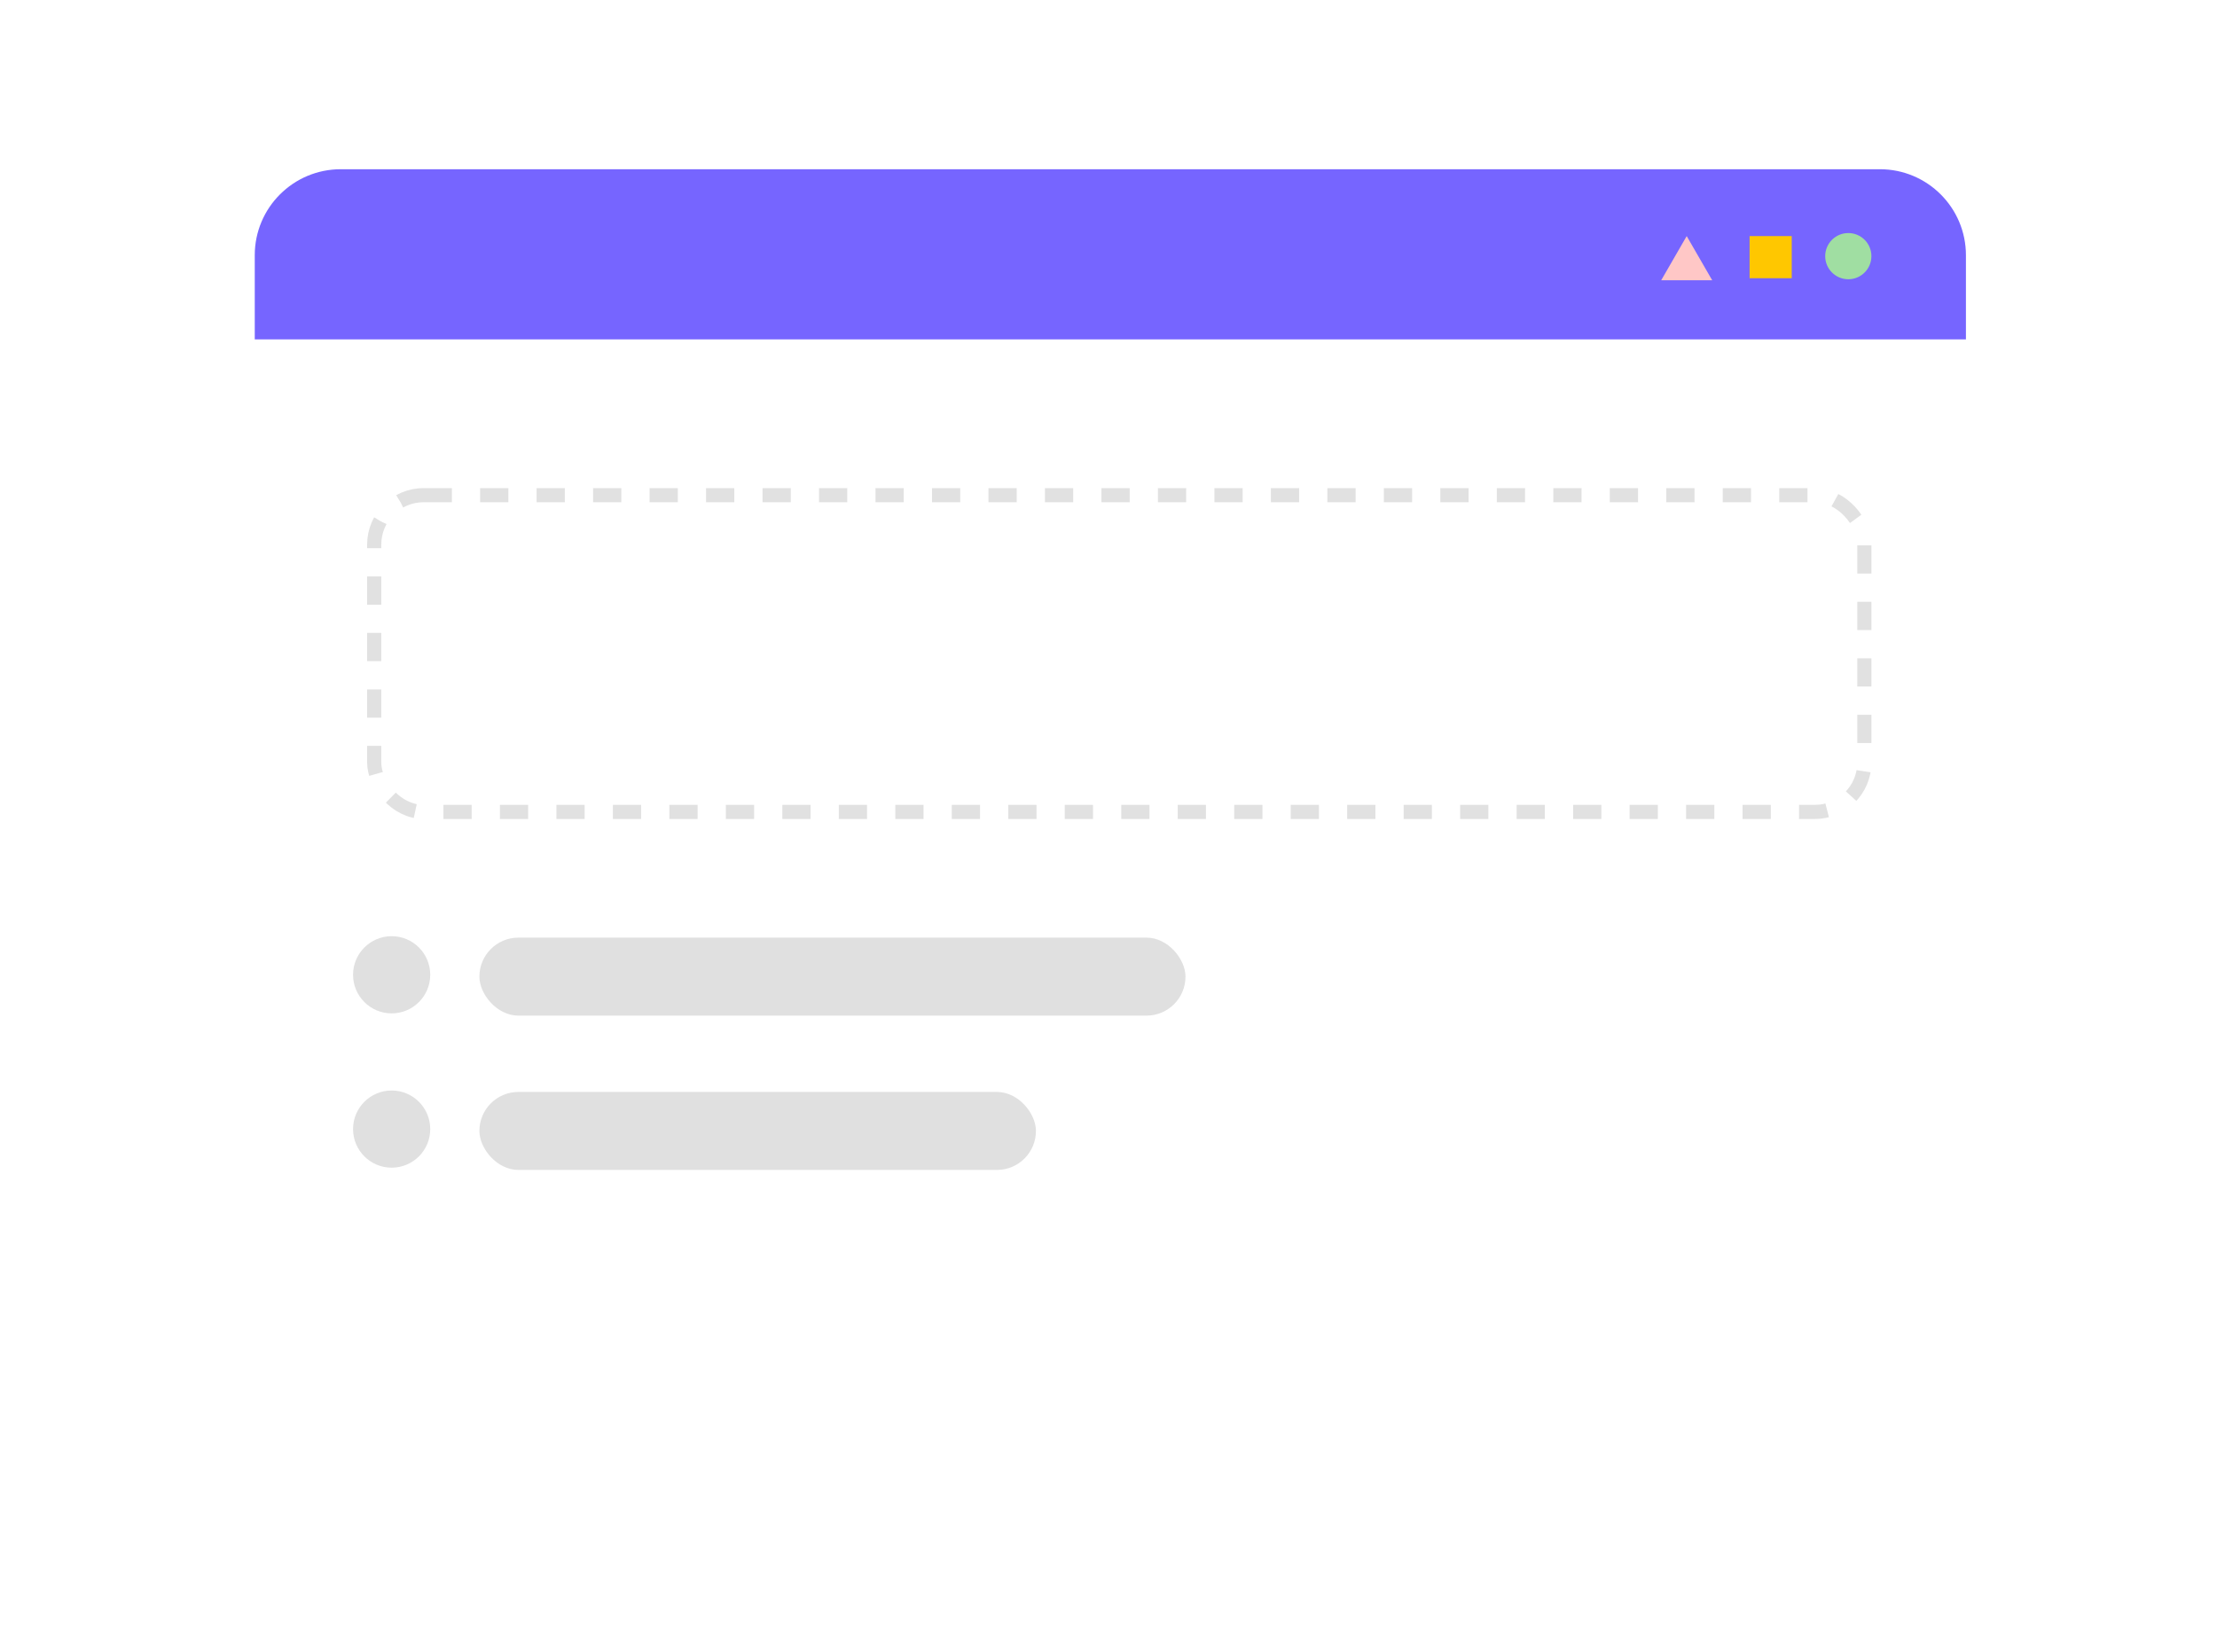 <?xml version="1.0" encoding="UTF-8"?> <svg xmlns="http://www.w3.org/2000/svg" width="157" height="117" viewBox="0 0 157 117" fill="none"> <g filter="url(#filter0_d)"> <rect width="121.179" height="81.444" rx="6.091" transform="matrix(-1 0 0 1 139.22 11.985)" fill="white"></rect> </g> <path d="M139.22 18.076C139.22 14.712 136.493 11.985 133.129 11.985H24.132C20.768 11.985 18.041 14.712 18.041 18.076V24.037H139.22V18.076Z" fill="#7665FF"></path> <circle r="1.636" transform="matrix(-1 0 0 1 130.89 18.141)" fill="#A0DEA2"></circle> <rect width="2.984" height="2.984" transform="matrix(-1 0 0 1 126.884 16.72)" fill="#FFC700"></rect> <path d="M119.446 16.72L121.251 19.847H117.641L119.446 16.72Z" fill="#FFC7C6"></path> <rect x="26.5" y="35.068" width="105.526" height="22.433" rx="3.5" stroke="black" stroke-opacity="0.12" stroke-dasharray="2 2"></rect> <rect x="33.949" y="66.404" width="50.003" height="5.524" rx="2.762" fill="#E0E0E0"></rect> <rect x="33.949" y="77.332" width="39.412" height="5.524" rx="2.762" fill="#E0E0E0"></rect> <circle cx="27.735" cy="69.035" r="2.733" fill="#E0E0E0"></circle> <circle cx="27.735" cy="79.963" r="2.733" fill="#E0E0E0"></circle> <defs> <filter id="filter0_d" x="0.638" y="0.673" width="155.984" height="116.249" filterUnits="userSpaceOnUse" color-interpolation-filters="sRGB"> <feFlood flood-opacity="0" result="BackgroundImageFix"></feFlood> <feColorMatrix in="SourceAlpha" type="matrix" values="0 0 0 0 0 0 0 0 0 0 0 0 0 0 0 0 0 0 127 0" result="hardAlpha"></feColorMatrix> <feOffset dy="6.091"></feOffset> <feGaussianBlur stdDeviation="8.701"></feGaussianBlur> <feColorMatrix type="matrix" values="0 0 0 0 0 0 0 0 0 0 0 0 0 0 0 0 0 0 0.05 0"></feColorMatrix> <feBlend mode="normal" in2="BackgroundImageFix" result="effect1_dropShadow"></feBlend> <feBlend mode="normal" in="SourceGraphic" in2="effect1_dropShadow" result="shape"></feBlend> </filter> </defs> </svg> 